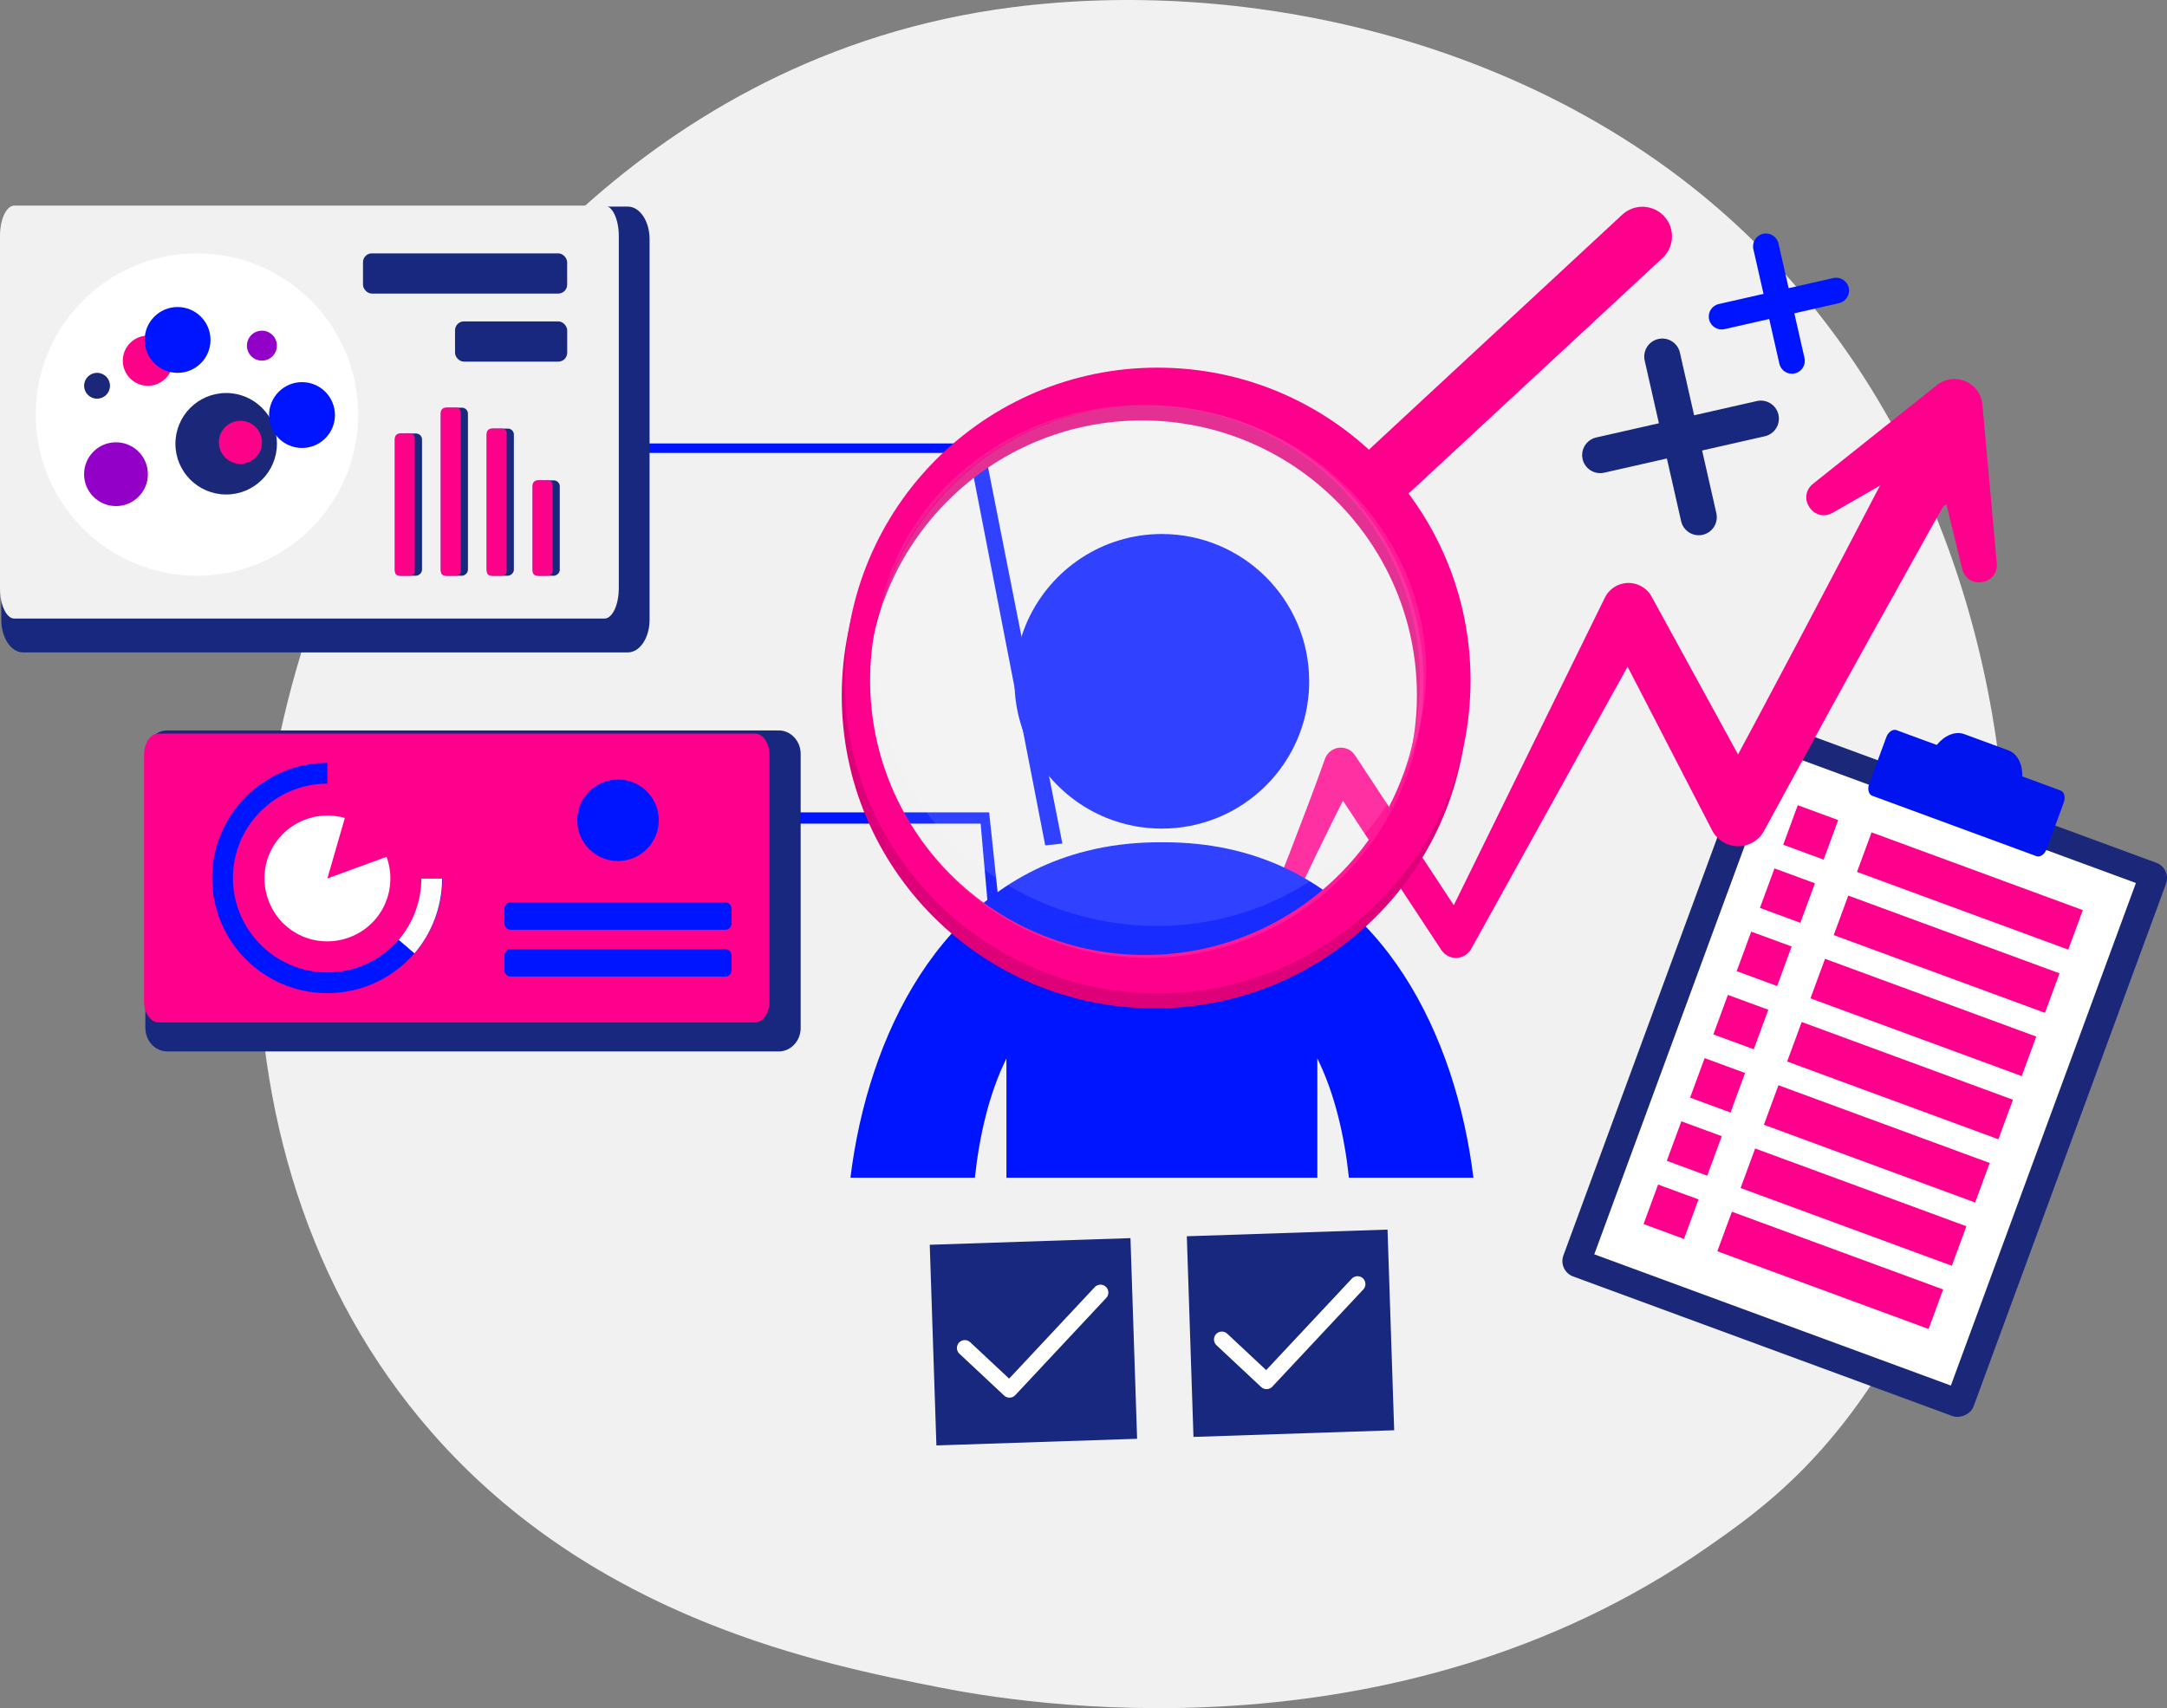 <?xml version="1.0" encoding="UTF-8"?>
<svg xmlns="http://www.w3.org/2000/svg" id="Calque_2" data-name="Calque 2" viewBox="0 0 549.47 433.24">
  <rect x="0" y="0" width="549.47" height="433.24" fill="#808080" stroke="none"/>
  <defs>
    <style>
      .cls-1 {
        opacity: .1;
      }

      .cls-1, .cls-2, .cls-3, .cls-4, .cls-5, .cls-6, .cls-7, .cls-8, .cls-9, .cls-10, .cls-11 {
        stroke-width: 0px;
      }

      .cls-1, .cls-8 {
        fill: #fff;
      }

      .cls-12 {
        stroke: #fff;
        stroke-width: 4px;
      }

      .cls-12, .cls-13 {
        fill: none;
        stroke-linecap: round;
        stroke-linejoin: round;
      }

      .cls-13 {
        stroke: #ff008c;
        stroke-width: 15px;
      }

      .cls-2 {
        fill: #fd0189;
      }

      .cls-3 {
        fill: #1b2879;
      }

      .cls-4 {
        fill: #17287e;
      }

      .cls-5 {
        fill: #dd0079;
      }

      .cls-6 {
        fill: #9300c7;
      }

      .cls-7 {
        fill: #f1f1f1;
      }

      .cls-9 {
        fill: #ff008c;
      }

      .cls-10 {
        fill: #0014ef;
      }

      .cls-11 {
        fill: #0015ff;
      }
    </style>
  </defs>
  <g id="Calque_1-2" data-name="Calque 1">
    <g>
      <path class="cls-7" d="M457.52,372.3c-9.11,9.32-17.73,15.33-24.53,20.08-80.03,55.83-174.73,39.56-194.86,35.58-29.72-5.87-87.17-17.21-128.7-64.7-62.84-71.85-53.05-185.04-4.31-259.75,8.92-13.67,56.01-89.52,151.73-101.69,57.93-7.36,125.45,7.49,174.36,47.32,102.65,83.61,95.34,252.52,26.32,323.16Z"></path>
      <g>
        <rect class="cls-3" x="398.03" y="215.85" width="149.55" height="110.83" rx="4.15" ry="4.15" transform="translate(54.92 621.27) rotate(-69.79)"></rect>
        <rect class="cls-8" x="404.99" y="222.86" width="135.82" height="96.35" transform="translate(55.2 621.2) rotate(-69.79)"></rect>
        <rect class="cls-9" x="494.13" y="197.43" width="10.68" height="57.08" transform="translate(114.89 616.64) rotate(-69.79)"></rect>
        <rect class="cls-9" x="488.23" y="213.46" width="10.68" height="57.08" transform="translate(95.98 621.6) rotate(-69.79)"></rect>
        <rect class="cls-9" x="482.33" y="229.5" width="10.68" height="57.08" transform="translate(77.07 626.56) rotate(-69.79)"></rect>
        <rect class="cls-9" x="476.43" y="245.53" width="10.68" height="57.08" transform="translate(58.15 631.51) rotate(-69.79)"></rect>
        <rect class="cls-9" x="470.53" y="261.57" width="10.68" height="57.08" transform="translate(39.24 636.47) rotate(-69.79)"></rect>
        <rect class="cls-9" x="464.62" y="277.6" width="10.68" height="57.08" transform="translate(20.33 641.43) rotate(-69.79)"></rect>
        <rect class="cls-9" x="458.72" y="293.64" width="10.68" height="57.08" transform="translate(1.42 646.39) rotate(-69.79)"></rect>
        <rect class="cls-9" x="453.77" y="205.65" width="10.68" height="10.92" transform="translate(102.41 569.04) rotate(-69.79)"></rect>
        <rect class="cls-9" x="447.87" y="221.68" width="10.68" height="10.92" transform="translate(83.5 573.99) rotate(-69.79)"></rect>
        <rect class="cls-9" x="441.97" y="237.72" width="10.68" height="10.92" transform="translate(64.59 578.95) rotate(-69.79)"></rect>
        <rect class="cls-9" x="436.06" y="253.75" width="10.68" height="10.92" transform="translate(45.67 583.91) rotate(-69.79)"></rect>
        <rect class="cls-9" x="430.16" y="269.79" width="10.68" height="10.92" transform="translate(26.76 588.87) rotate(-69.79)"></rect>
        <rect class="cls-9" x="424.26" y="285.82" width="10.68" height="10.92" transform="translate(7.85 593.82) rotate(-69.79)"></rect>
        <rect class="cls-9" x="418.36" y="301.86" width="10.68" height="10.92" transform="translate(-11.06 598.78) rotate(-69.79)"></rect>
        <path class="cls-10" d="M522.5,200.5l-9.7-3.57c.04-3.14-1.25-5.78-3.55-6.62l-11.17-4.11c-2.3-.85-5,.32-7,2.74l-10.22-3.76c-.92-.34-2.08.47-2.57,1.81l-4.34,11.8c-.49,1.33-.14,2.7.78,3.04l41.65,15.33c.92.34,2.08-.47,2.57-1.8l4.34-11.8c.49-1.33.14-2.7-.78-3.04Z"></path>
      </g>
      <path class="cls-9" d="M294.87,287.11c2.75.25,3.04-.14,3.7-1.91,0,0,1.27-2.96,1.27-2.96,0,0,2.54-5.93,2.54-5.93,8.46-19.65,16.73-39.76,24.51-59.65,3.08-8.03,6.19-16.06,9.07-24.18.79-2.23,3.23-3.39,5.46-2.61,1.03.36,1.79,1.06,2.31,1.93,0,0,29.16,44.26,29.16,44.26,0,0-7.63.39-7.63.39l41.67-84.86c1.63-3.31,5.63-4.68,8.94-3.05,1.37.67,2.39,1.74,3.04,3.01,0,0,28.47,52.01,28.47,52.01,0,0-13.2-.04-13.2-.04,13.6-25.21,30.65-57.5,43.83-82.89.11-.28.07-.64.05-.99-.15-.76.36-1.16.74-1.63,0,0,2.32-2.8,2.32-2.8,3.15-3.71,6.45-7.34,10.08-10.79,1.86-1.78,4.81-1.71,6.59.16,1.06,1.12,1.46,2.65,1.21,4.06-1.11,6.11-2.75,12.01-4.58,17.83-.19.58-.24,1.22-.96,1.51-.66.29-.94.76-1.24,1.36-2.14,3.67-14.96,26.93-17.41,31.19-6.95,12.46-20.67,37.59-27.47,50.12-1.93,3.67-6.5,5.07-10.15,3.08-1.36-.74-2.4-1.84-3.06-3.12l-27.2-52.69s11.98-.05,11.98-.05l-45.81,82.69c-1.15,2.2-3.9,3.04-6.08,1.83-.64-.36-1.17-.87-1.55-1.44l-29.16-44.26,7.77-.67c-13.68,26.74-26.21,54.28-38.33,81.77,0,0-2.6,5.9-2.6,5.9l-1.3,2.95c-.81,1.66-.94,2.2,1.14,4.01-2.4,5.23-10.33,2-8.14-3.53h0Z"></path>
      <path class="cls-9" d="M459.68,122.73l31.43-25.04c3.08-2.46,7.58-1.95,10.03,1.14.91,1.14,1.41,2.46,1.53,3.81l3.64,40.26c.4,5.45-7.38,6.72-8.75,1.46,0,0-9.61-39.26-9.61-39.26l11.56,4.94-34.84,20.03c-4.77,2.64-9.19-3.89-4.99-7.33h0Z"></path>
      <g>
        <path class="cls-11" d="M342.04,298.71c-1.14-10.61-3.59-21.31-8.01-30.25v30.25s-78.84,0-78.84,0v-30.25c-4.42,8.94-6.86,19.65-8,30.25h-31.55c4.41-35.93,22.64-73.54,59.9-82.88.85-.21,1.72-.41,2.59-.6,4.95-1.04,10.24-1.6,15.86-1.6.21,0,.42.01.63.01s.41-.01.63-.01c5.62,0,10.9.56,15.86,1.6.87.19,1.74.38,2.59.6,37.26,9.34,55.49,46.94,59.9,82.88h-31.55Z"></path>
        <path class="cls-11" d="M294.6,135.44c-15.05,0-28.04,8.94-33.95,21.8h0c-.09.19-.17.38-.25.56-.08.19-.16.37-.24.55-.42.99-.79,2-1.12,3.03-.16.51-.31,1.03-.46,1.54,0,.02-.01.03-.02.05-.18.66-.34,1.33-.49,2.01-.54,2.53-.83,5.14-.83,7.83,0,14.78,8.58,27.54,21.02,33.6.78.38,1.58.74,2.39,1.06,4.31,1.74,9.02,2.69,13.94,2.69,4.94,0,9.65-.96,13.97-2.7.81-.32,1.61-.67,2.38-1.05,12.45-6.06,21.02-18.82,21.02-33.6,0-20.64-16.74-37.37-37.38-37.37Z"></path>
      </g>
      <polygon class="cls-11" points="250.48 229.63 253.23 228.86 250.81 206.04 199.2 206.04 199.2 208.9 248.65 208.9 250.48 229.63"></polygon>
      <g>
        <path class="cls-4" d="M42.43,185.26h155.02c3.08,0,5.57,2.67,5.57,5.96v69.5c0,3.29-2.5,5.96-5.57,5.96H42.43c-3.08,0-5.57-2.67-5.57-5.96v-69.5c0-3.29,2.5-5.96,5.57-5.96Z"></path>
        <path class="cls-9" d="M40.2,186.06h151.24c2.03,0,3.68,2.4,3.68,5.36v62.54c0,2.96-1.65,5.36-3.68,5.36H40.2c-2.03,0-3.68-2.4-3.68-5.36v-62.54c0-2.96,1.65-5.36,3.68-5.36Z"></path>
        <path class="cls-11" d="M83.01,251.9c-16.1,0-29.21-13.1-29.21-29.21s13.1-29.21,29.21-29.21v5.27c-13.2,0-23.94,10.74-23.94,23.94s10.74,23.94,23.94,23.94,23.94-10.74,23.94-23.94h5.27c0,16.1-13.1,29.21-29.21,29.21Z"></path>
        <path class="cls-8" d="M105.09,241.8l-4-3.43c3.71-4.33,5.75-9.86,5.75-15.57h5.27c0,6.97-2.49,13.71-7.02,19Z"></path>
        <path class="cls-8" d="M83.01,222.8l15.01-5.48c1.62,4.44,1.19,9.37-1.17,13.47-4.38,7.59-14.23,10.23-21.82,5.85-7.59-4.38-10.23-14.23-5.85-21.82,3.66-6.34,11.23-9.39,18.26-7.36l-4.43,15.35Z"></path>
        <circle class="cls-11" cx="156.7" cy="208.04" r="10.34"></circle>
        <rect class="cls-11" x="127.9" y="228.84" width="57.59" height="6.98" rx="1.54" ry="1.54"></rect>
        <rect class="cls-11" x="127.9" y="240.71" width="57.59" height="6.98" rx="1.54" ry="1.54"></rect>
      </g>
      <g>
        <polygon class="cls-11" points="265.03 214.42 269.38 213.95 249.34 112.48 162.27 112.48 162.27 114.87 245.7 114.87 265.03 214.42"></polygon>
        <g>
          <path class="cls-4" d="M5.84,52.4h153.36c3.05,0,5.51,3.71,5.51,8.28v96.51c0,4.57-2.47,8.28-5.51,8.28H5.84c-3.05,0-5.51-3.71-5.51-8.28V60.67c0-4.57,2.47-8.28,5.51-8.28Z"></path>
          <path class="cls-7" d="M3.64,52.15h149.62c2.01,0,3.64,3.43,3.64,7.67v89.4c0,4.23-1.63,7.67-3.64,7.67H3.64c-2.01,0-3.64-3.43-3.64-7.67V59.82c0-4.23,1.63-7.67,3.64-7.67Z"></path>
          <rect class="cls-4" x="92.04" y="64.26" width="51.77" height="10.2" rx="2.25" ry="2.25"></rect>
          <rect class="cls-4" x="115.38" y="81.52" width="28.44" height="10.2" rx="2.25" ry="2.25"></rect>
          <circle class="cls-8" cx="49.94" cy="105.15" r="40.88"></circle>
          <circle class="cls-2" cx="37.5" cy="91.48" r="6.36"></circle>
          <circle class="cls-3" cx="57.35" cy="112.55" r="12.87"></circle>
          <circle class="cls-3" cx="24.61" cy="97.84" r="3.28"></circle>
          <circle class="cls-11" cx="45.03" cy="86.22" r="8.35"></circle>
          <circle class="cls-2" cx="60.96" cy="112.18" r="5.46"></circle>
          <circle class="cls-6" cx="29.41" cy="120.27" r="8.09"></circle>
          <circle class="cls-6" cx="66.41" cy="87.67" r="3.8"></circle>
          <circle class="cls-11" cx="76.58" cy="105.27" r="8.35"></circle>
          <rect class="cls-4" x="85.54" y="124.55" width="36.07" height="6.88" rx="1.52" ry="1.52" transform="translate(-24.42 231.56) rotate(-90)"></rect>
          <rect class="cls-4" x="93.9" y="121.27" width="42.63" height="6.88" rx="1.52" ry="1.52" transform="translate(-9.5 239.93) rotate(-90)"></rect>
          <rect class="cls-4" x="108.2" y="123.93" width="37.32" height="6.88" rx="1.52" ry="1.52" transform="translate(-.51 254.22) rotate(-90)"></rect>
          <rect class="cls-4" x="126.4" y="130.49" width="24.19" height="6.88" rx="1.52" ry="1.52" transform="translate(4.57 272.43) rotate(-90)"></rect>
          <rect class="cls-2" x="84.62" y="125.47" width="36.07" height="5.05" rx="1.11" ry="1.11" transform="translate(-25.34 230.65) rotate(-90)"></rect>
          <rect class="cls-2" x="92.98" y="122.19" width="42.63" height="5.05" rx="1.11" ry="1.11" transform="translate(-10.41 239.01) rotate(-90)"></rect>
          <rect class="cls-2" x="107.28" y="124.85" width="37.32" height="5.05" rx="1.11" ry="1.11" transform="translate(-1.43 253.31) rotate(-90)"></rect>
          <rect class="cls-2" x="125.48" y="131.41" width="24.19" height="5.05" rx="1.11" ry="1.11" transform="translate(3.65 271.51) rotate(-90)"></rect>
        </g>
      </g>
      <g>
        <path class="cls-5" d="M294.75,97.09c-43.81-1.09-80.2,33.54-81.29,77.35-1.09,43.81,33.54,80.2,77.35,81.29,43.81,1.09,80.2-33.54,81.29-77.35,1.09-43.81-33.54-80.2-77.35-81.29ZM291.3,106.66c38.48.96,68.9,32.92,67.95,71.4-.96,38.48-32.92,68.9-71.4,67.95-38.48-.96-68.9-32.92-67.95-71.4.96-38.48,32.92-68.9,71.4-67.95Z"></path>
        <path class="cls-9" d="M295.5,93.27c-43.81-1.09-80.2,33.54-81.29,77.35-1.09,43.81,33.54,80.2,77.35,81.29,43.81,1.09,80.2-33.54,81.29-77.35s-33.54-80.2-77.35-81.29ZM292.05,102.84c38.48.96,68.9,32.92,67.95,71.4-.96,38.48-32.92,68.9-71.4,67.95-38.48-.96-68.9-32.92-67.95-71.4.96-38.48,32.92-68.9,71.4-67.95Z"></path>
        <line class="cls-13" x1="352.68" y1="119.11" x2="416.45" y2="59.94"></line>
        <ellipse class="cls-1" cx="291.67" cy="168.77" rx="65.89" ry="70.07" transform="translate(69.84 422.43) rotate(-78.88)"></ellipse>
        <circle class="cls-1" cx="290.87" cy="172.87" r="70.07"></circle>
      </g>
      <g>
        <path class="cls-4" d="M431.75,135.64c-2.47.56-4.92-.99-5.48-3.45l-9.24-40.73c-.56-2.47.99-4.92,3.45-5.48,2.47-.56,4.92.99,5.48,3.45l9.24,40.73c.56,2.47-.99,4.92-3.45,5.48Z"></path>
        <path class="cls-4" d="M447.5,110.65l-40.73,9.24c-2.47.56-4.92-.99-5.48-3.45-.56-2.47.99-4.92,3.45-5.48l40.73-9.24c2.47-.56,4.92.99,5.48,3.45.56,2.47-.99,4.92-3.45,5.48Z"></path>
      </g>
      <g>
        <path class="cls-11" d="M455.09,94.71c-1.76.4-3.51-.7-3.91-2.46l-6.59-29.04c-.4-1.76.7-3.51,2.46-3.91,1.76-.4,3.51.7,3.91,2.46l6.59,29.04c.4,1.76-.7,3.51-2.46,3.91Z"></path>
        <path class="cls-11" d="M466.31,76.89l-29.04,6.59c-1.76.4-3.51-.7-3.91-2.46-.4-1.76.7-3.51,2.46-3.91l29.04-6.59c1.76-.4,3.51.7,3.91,2.46.4,1.76-.7,3.51-2.46,3.91Z"></path>
      </g>
      <rect class="cls-4" x="301.74" y="312.72" width="50.92" height="50.92" transform="translate(-11.01 11.01) rotate(-1.9)"></rect>
      <polyline class="cls-12" points="309.82 339.73 321.15 350.33 344.22 325.68"></polyline>
      <rect class="cls-4" x="236.56" y="314.88" width="50.92" height="50.92" transform="translate(-11.12 8.85) rotate(-1.9)"></rect>
      <polyline class="cls-12" points="244.64 341.89 255.97 352.49 279.04 327.83"></polyline>
    </g>
  </g>
</svg>
